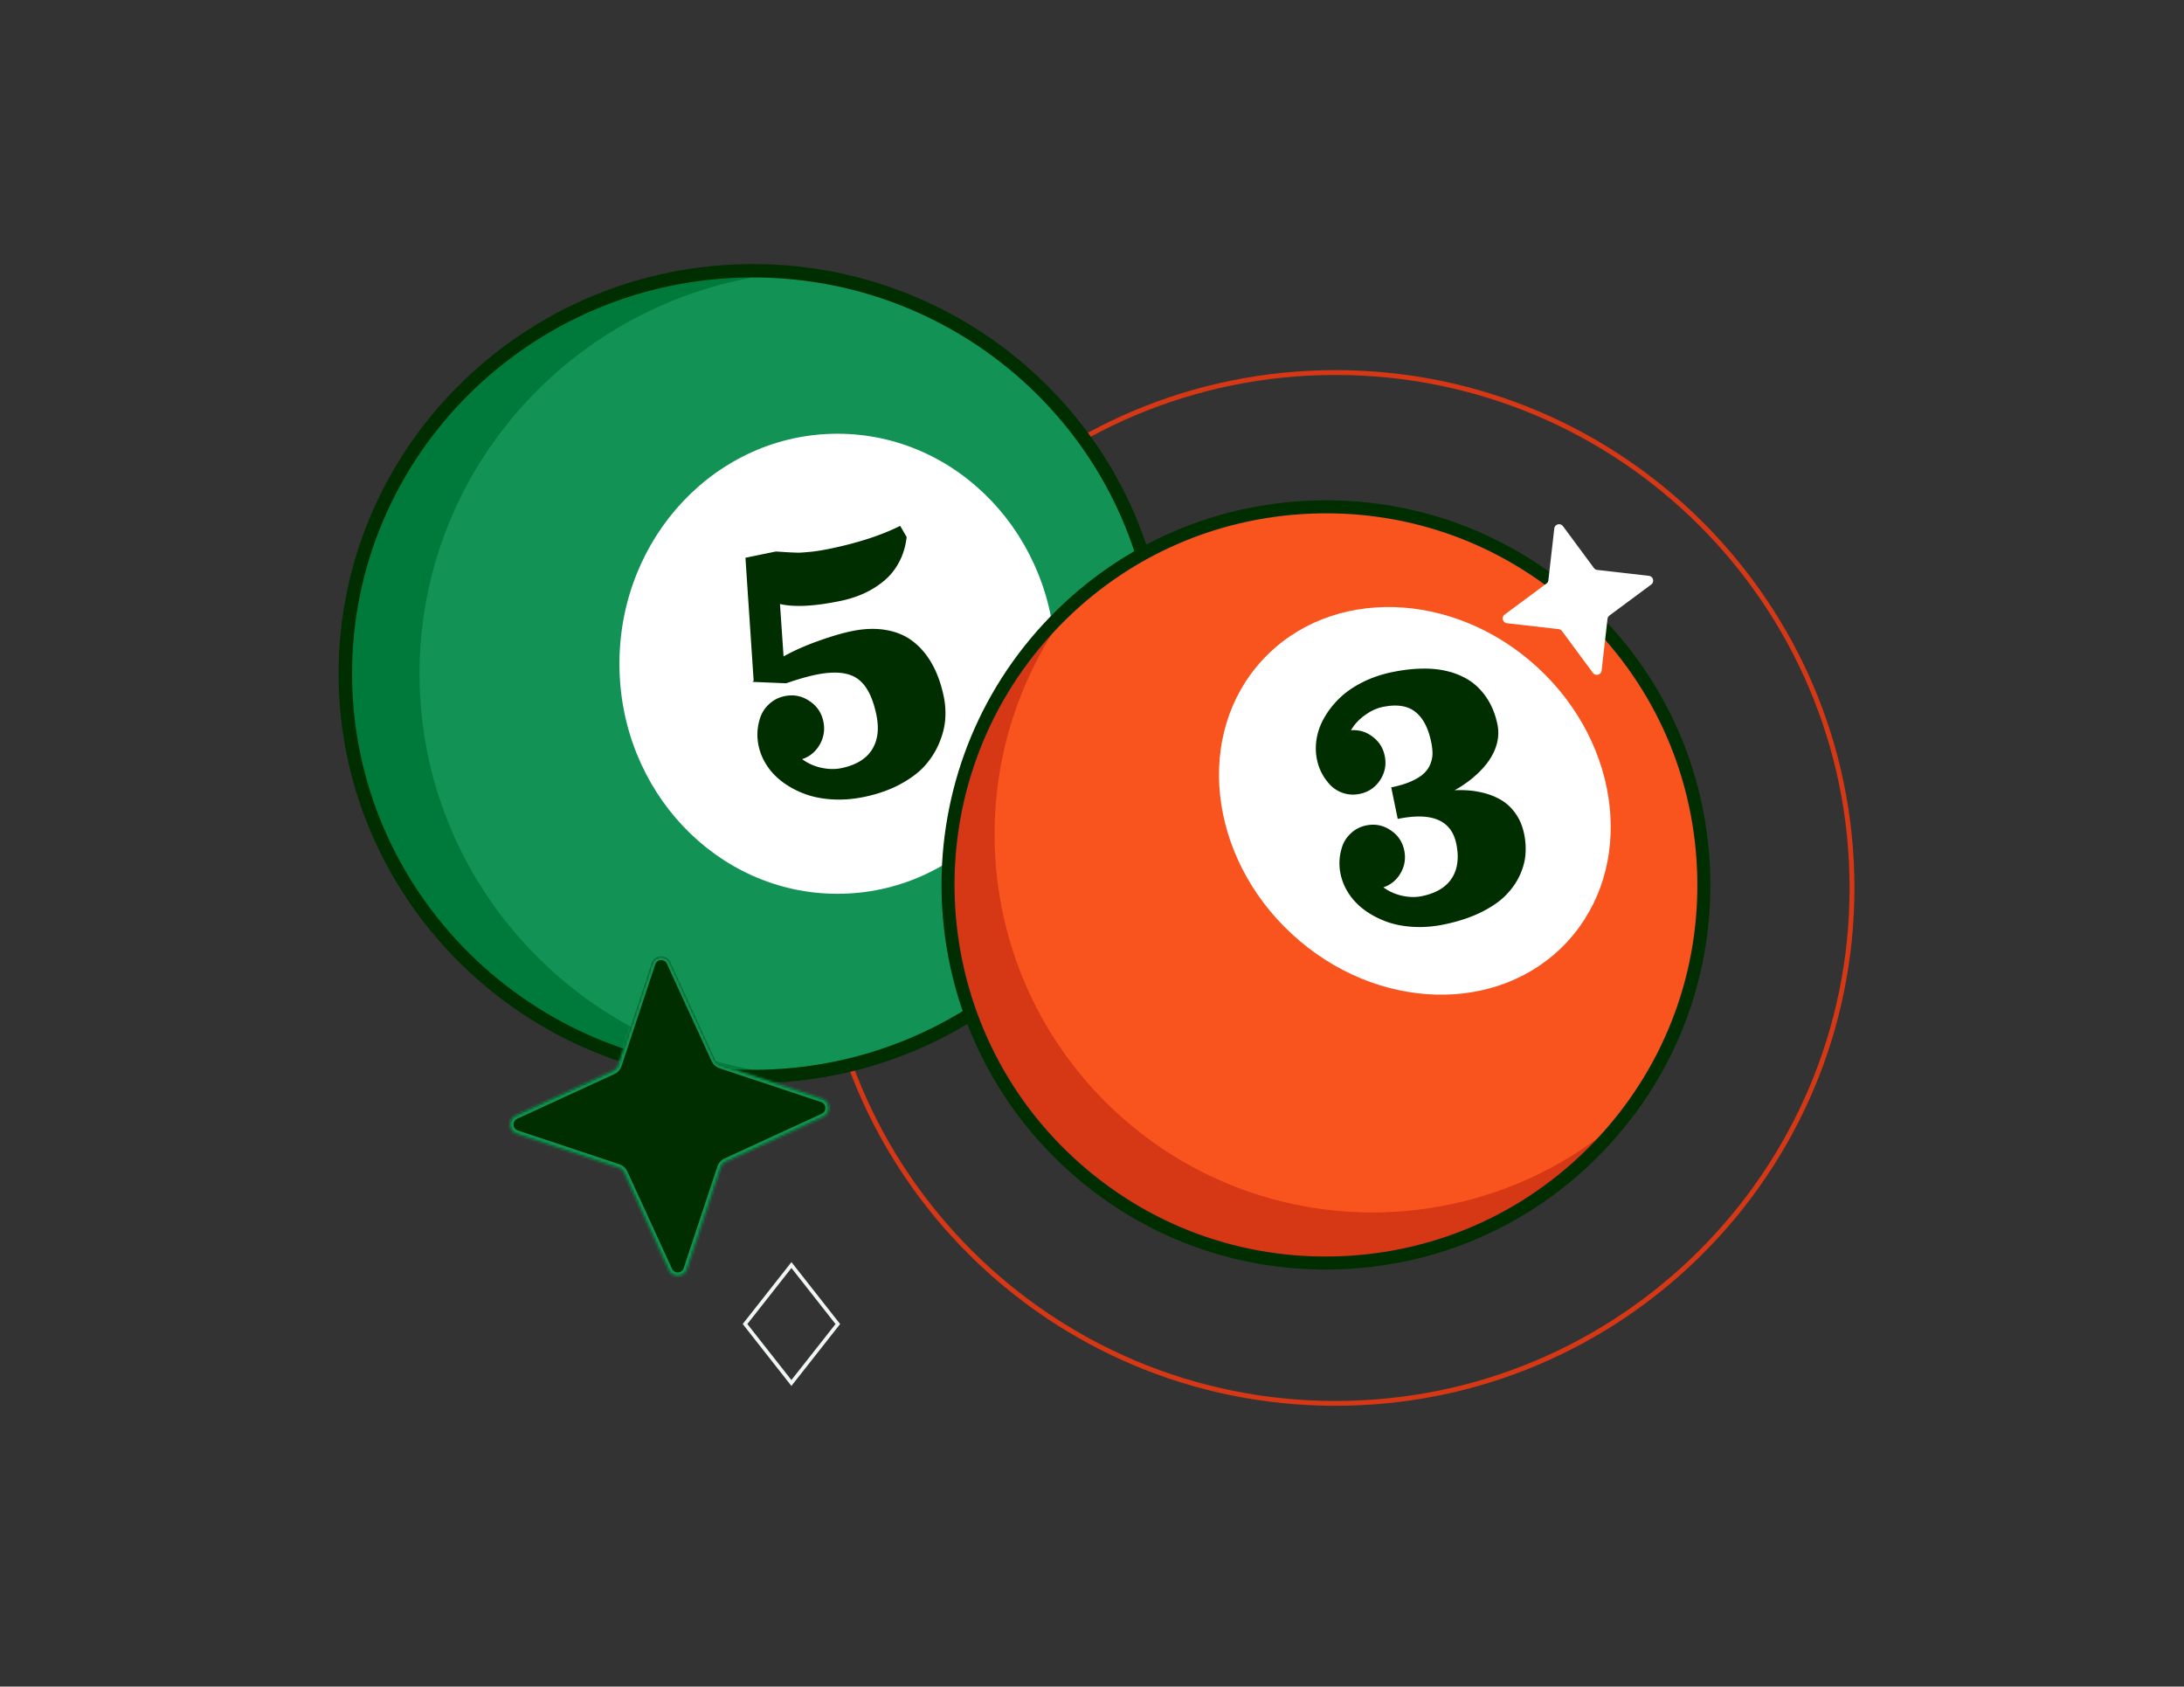 <svg width="900" height="695" fill="none" xmlns="http://www.w3.org/2000/svg"><rect width="100%" height="100%" fill="#333333" stroke="none"/><path d="M763.194 365.899c0 117.296-95.296 212.388-212.853 212.388s-212.853-95.092-212.853-212.388 95.296-212.388 212.853-212.388 212.853 95.092 212.853 212.388z" stroke="#D63715" stroke-width="2"/><path d="M477.493 277.581c0 91.25-74.853 165.239-167.209 165.239-92.355 0-167.208-73.989-167.208-165.239 0-91.251 74.853-165.24 167.208-165.24 92.356 0 167.209 73.989 167.209 165.24z" fill="#129355" stroke="#002E00" stroke-width="1.544"/><path d="M172.902 277.581c0-86.595 67.083-157.685 152.675-165.318a170.37 170.37 0 00-15.293-.694c-92.779 0-167.98 74.32-167.98 166.012 0 91.691 75.201 166.011 167.98 166.011 5.157 0 10.264-.24 15.293-.694-85.605-7.645-152.675-78.735-152.675-165.317z" fill="#007A3B"/><path d="M140.278 277.581c0 92.656 76.273 168.023 170.007 168.023 93.735 0 170.008-75.367 170.008-168.023 0-92.657-76.273-168.023-170.008-168.023-93.734 0-170.007 75.366-170.007 168.023zm4.053 0c0-90.424 74.436-164 165.954-164 91.506 0 165.954 73.576 165.954 164 0 90.423-74.435 163.999-165.954 163.999-91.518 0-165.954-73.576-165.954-163.999z" fill="#002E00" stroke="#002E00" stroke-width="1.5"/><path d="M345.116 368.307c49.625 0 89.855-42.439 89.855-94.79 0-52.351-40.23-94.79-89.855-94.79-49.625 0-89.854 42.439-89.854 94.79 0 52.351 40.229 94.79 89.854 94.79z" fill="#fff"/><path d="M321.42 248.888l1.48 21.594c4.308-2.383 9.086-4.504 14.336-6.363 5.271-1.892 9.85-3.239 13.737-4.041 5.266-1.086 10.065-1.228 14.397-.426 4.327.775 8.038 2.395 11.133 4.86 3.095 2.465 5.681 5.596 7.757 9.393 2.071 3.769 3.627 8.175 4.667 13.22a33.42 33.42 0 01.571 9.453c-.263 3.186-1.112 6.451-2.55 9.794-1.409 3.337-3.375 6.415-5.898 9.235-2.528 2.792-5.94 5.335-10.238 7.63-4.27 2.289-9.189 4.008-14.757 5.156-4.494.927-8.85 1.265-13.069 1.014-4.219-.25-8.01-1.006-11.374-2.266-3.364-1.26-6.385-2.879-9.063-4.856-2.684-2.004-4.867-4.298-6.55-6.883-1.682-2.584-2.822-5.323-3.419-8.218-.734-3.556-.595-7.062.417-10.518a13.177 13.177 0 013.737-6.332c1.844-1.789 4.048-2.948 6.612-3.476 3.666-.757 7.049-.104 10.147 1.959 3.12 2.029 5.058 4.877 5.814 8.543.688 3.336.188 6.485-1.499 9.449-1.666 2.93-4.083 4.937-7.251 6.022 2.24 1.664 4.839 2.838 7.797 3.522 2.979.65 5.764.707 8.355.173 5.927-1.223 10.11-3.724 12.55-7.503 2.461-3.813 3.091-8.627 1.892-14.444-1.541-7.471-4.199-12.483-7.974-15.039-3.774-2.555-9.452-3.051-17.033-1.487-3.418.705-7.474 1.872-12.167 3.501l-13.915-.578.511-.45-3.386-50.688 12.488-2.576c.58.024 2.079.117 4.498.279 2.441.129 4.136.196 5.085.201.972-.028 2.627-.154 4.966-.377 2.361-.258 4.906-.668 7.635-1.23 11.634-2.4 21.33-5.55 29.09-9.45l2.678 4.621c-.447 3.828-1.499 7.293-3.159 10.394-1.659 3.102-3.769 5.692-6.329 7.772a36.656 36.656 0 01-8.216 5.101c-2.946 1.326-6.155 2.347-9.628 3.064-10.724 2.211-19.015 2.628-24.875 1.251z" fill="#002E00"/><path d="M656.522 474.827c60.833-60.846 60.833-159.498 0-220.345-60.833-60.847-159.462-60.847-220.295 0-60.832 60.847-60.832 159.499 0 220.345 60.833 60.847 159.462 60.847 220.295 0z" fill="#F9541D"/><path d="M459.938 458.271c-59.686-55.129-66.492-146.111-17.911-209.303a157.22 157.22 0 00-10.097 9.982c-58.36 63.216-54.441 161.787 8.76 220.172 63.201 58.373 161.75 54.454 220.121-8.762a157.645 157.645 0 009.151-10.87c-59.117 53.472-150.327 53.91-210.012-1.219h-.012z" fill="#D63715"/><path d="M439.379 480.536c28.922 26.714 65.946 41.405 105.033 41.843l-.022.022h1.812c2.13 0 4.283-.047 6.422-.13h0c42.093-1.678 81.013-19.643 109.594-50.598 28.581-30.943 43.402-71.181 41.725-113.283-1.677-42.102-19.638-81.031-50.586-109.618-30.948-28.588-71.177-43.412-113.257-41.735-42.093 1.677-81.013 19.643-109.594 50.598h0c-58.984 63.899-55.011 163.892 8.873 222.901zm-6.031-220.273c27.885-30.201 65.85-47.721 106.906-49.359 2.099-.083 4.184-.13 6.268-.13 38.769 0 75.568 14.362 104.219 40.828 30.194 27.891 47.71 65.865 49.347 106.93 1.626 41.077-12.827 80.312-40.7 110.513-27.885 30.201-65.851 47.721-106.906 49.359-41.067 1.626-80.293-12.831-110.487-40.71-62.317-57.56-66.193-155.1-8.647-217.431z" fill="#002E00" stroke="#002E00" stroke-width="1.5"/><path d="M645.875 388.035c27.982-30.31 22.538-80.862-12.16-112.91s-85.51-33.457-113.493-3.147c-27.982 30.31-22.538 80.862 12.16 112.91s85.51 33.457 113.493 3.147z" fill="#fff"/><path d="M570.081 365.643c2.2 1.635 4.753 2.788 7.657 3.459 2.926.639 5.662.695 8.207.17 5.821-1.2 9.929-3.657 12.325-7.369 2.417-3.744 3.037-8.473 1.858-14.186-2.01-9.746-10.055-13.168-24.134-10.264l-2.68-12.995c3.168-.654 5.865-1.464 8.093-2.432 2.25-1 3.992-2.065 5.226-3.195 1.235-1.13 2.154-2.42 2.758-3.871.599-1.479.907-2.925.926-4.34.013-1.443-.162-3.044-.525-4.804-1.212-5.875-3.414-10.05-6.606-12.524-3.198-2.502-7.639-3.167-13.325-1.994-2.545.525-5.032 1.673-7.461 3.444-2.407 1.739-4.298 3.794-5.672 6.166 3.279-.252 6.242.632 8.889 2.655 2.668 1.99 4.34 4.623 5.016 7.899.743 3.601.104 6.936-1.916 10.006-1.998 3.037-4.798 4.927-8.399 5.67-2.518.52-4.953.345-7.306-.525-2.358-.897-4.305-2.33-5.84-4.299-2.256-2.725-3.744-5.833-4.464-9.326-.587-2.843-.623-5.757-.11-8.742.513-2.984 1.594-5.889 3.241-8.713 1.642-2.85 3.735-5.498 6.279-7.942 2.545-2.444 5.671-4.599 9.379-6.465 3.708-1.866 7.768-3.254 12.181-4.164 3.953-.815 7.681-1.288 11.182-1.417 3.502-.13 6.618.06 9.348.57 2.724.482 5.236 1.234 7.536 2.256 2.299 1.022 4.285 2.235 5.958 3.64a25.489 25.489 0 014.421 4.804 28.227 28.227 0 013.099 5.584 33.654 33.654 0 011.851 6.097l.016.081.009.041.016.081.009.04.017.082.008.04.017.081.016.082.009.04.017.081.008.041.017.081.008.041-.024.09.009.04.016.081.009.041.016.081.009.041.017.081.008.041.017.081.008.04-.024.09.009.041.016.081.009.041.017.081.008.04.017.082-.033.049.009.04.017.081.008.041.017.081.008.041-.024.089.009.041.008.041.017.081.008.041-.024.089.009.041.008.04.017.082-.033.049.017.081.009.04.008.041-.024.09.009.04.016.081.009.041-.033.049.017.081.009.041.008.04-.024.09.008.041.009.04-.024.09.008.041.009.04.016.081-.032.049.009.041.016.081-.032.049.008.041.017.081-.032.049.008.041.009.04-.024.09.008.04.009.041-.024.09.008.04.009.041-.033.049.017.081.008.041-.032.049.009.04-.024.09.008.04.008.041-.032.049.017.081-.032.049.008.041.009.041-.024.089.008.041-.032.049.008.04.017.082-.032.049.008.04-.032.049.008.041-.024.089.009.041.008.041-.032.049.008.04-.024.09.009.04-.032.049.008.041-.032.049.016.081.009.041-.032.049.008.04c-1.003 5.401-4.366 10.512-10.089 15.334a48.808 48.808 0 01-7.646 5.218c3.718-.174 7.141.066 10.267.719 3.149.621 5.985 1.645 8.509 3.072s4.629 3.349 6.313 5.768c1.706 2.386 2.894 5.204 3.564 8.453.626 3.032.79 6.018.493 8.959-.302 2.913-1.179 5.846-2.63 8.798-1.458 2.926-3.469 5.627-6.035 8.104-2.571 2.45-5.976 4.69-10.214 6.722-4.217 1.999-9.073 3.565-14.57 4.699-4.413.91-8.691 1.242-12.835.996-4.143-.246-7.867-.988-11.171-2.226-3.303-1.238-6.271-2.828-8.901-4.769-2.636-1.968-4.78-4.222-6.433-6.76-1.652-2.538-2.772-5.229-3.358-8.071-.721-3.493-.584-6.937.409-10.331a12.953 12.953 0 013.671-6.219c1.811-1.757 3.976-2.895 6.494-3.414 3.601-.743 6.923-.101 9.965 1.924 3.065 1.993 4.968 4.79 5.711 8.391.676 3.276.185 6.369-1.473 9.28-1.636 2.878-4.01 4.849-7.121 5.914z" fill="#002E00"/><mask id="a" fill="#fff"><path d="M297.024 438.788l41.804 13.909c3.504 1.167 3.801 6.042.419 7.618l-40.027 18.409a4.128 4.128 0 00-2.178 2.435l-13.883 41.862c-1.165 3.509-6.033 3.805-7.607.419l-18.389-40.088a4.131 4.131 0 00-2.432-2.182l-41.805-13.909c-3.503-1.167-3.8-6.042-.419-7.618l40.028-18.409c1.015-.461 1.804-1.344 2.178-2.435l13.883-41.862c1.165-3.509 6.033-3.805 7.606-.419l18.39 40.088a4.128 4.128 0 002.432 2.182z"/></mask><path d="M297.024 438.788l41.804 13.909c3.504 1.167 3.801 6.042.419 7.618l-40.027 18.409a4.128 4.128 0 00-2.178 2.435l-13.883 41.862c-1.165 3.509-6.033 3.805-7.607.419l-18.389-40.088a4.131 4.131 0 00-2.432-2.182l-41.805-13.909c-3.503-1.167-3.8-6.042-.419-7.618l40.028-18.409c1.015-.461 1.804-1.344 2.178-2.435l13.883-41.862c1.165-3.509 6.033-3.805 7.606-.419l18.39 40.088a4.128 4.128 0 002.432 2.182z" fill="#002E00"/><path d="M297.024 438.788l-.486 1.42.007.002.006.002.473-1.424zm41.804 13.909l.474-1.425h-.001l-.473 1.425zm.419 7.618l.626 1.364.007-.003-.633-1.361zm-40.027 18.409l.619 1.367.007-.003-.626-1.364zm-2.178 2.435l-1.418-.487-.003.007-.002.007 1.423.473zm-13.883 41.862l1.422.474h.001l-1.423-.474zm-7.607.419l-1.362.626.003.007 1.359-.633zm-18.389-40.088l-1.365.62.003.007 1.362-.627zm-2.432-2.182l.486-1.42-.007-.002-.007-.002-.472 1.424zm-41.805-13.909l-.473 1.425h.001l.472-1.425zm-.419-7.618l-.626-1.364-.006.003.632 1.361zm40.028-18.409l-.62-1.367-.006.003.626 1.364zm2.178-2.435l1.418.487.002-.007.002-.007-1.422-.473zm13.883-41.862l-1.423-.474 1.423.474zm7.606-.419l1.363-.626-.004-.007-1.359.633zm18.39 40.088l1.365-.62-.003-.006-1.362.626zm1.959 3.606l41.805 13.909.945-2.849-41.805-13.909-.945 2.849zm41.804 13.909c2.217.739 2.411 3.83.26 4.833l1.265 2.722c4.612-2.149 4.211-8.807-.578-10.404l-.947 2.849zm.267 4.83l-40.028 18.409 1.252 2.728 40.027-18.409-1.251-2.728zm-40.021 18.406c-1.405.638-2.475 1.848-2.977 3.315l2.836.974a2.627 2.627 0 011.379-1.555l-1.238-2.734zm-2.982 3.329l-13.883 41.862 2.846.947 13.882-41.863-2.845-.946zm-13.882 41.861c-.738 2.221-3.825 2.414-4.826.26l-2.718 1.266c2.146 4.619 8.795 4.219 10.388-.578l-2.844-.948zm-4.823.266l-18.389-40.087-2.724 1.253 18.389 40.087 2.724-1.253zm-18.386-40.081a5.635 5.635 0 00-3.311-2.982l-.972 2.84a2.634 2.634 0 011.553 1.382l2.73-1.24zm-3.325-2.986l-41.804-13.909-.945 2.849 41.804 13.909.945-2.849zm-41.804-13.909c-2.217-.739-2.411-3.83-.259-4.833l-1.265-2.722c-4.612 2.149-4.212 8.807.578 10.404l.946-2.849zm-.266-4.83l40.027-18.409-1.251-2.728-40.028 18.409 1.252 2.728zm40.021-18.406c1.405-.638 2.475-1.848 2.977-3.315l-2.836-.974a2.629 2.629 0 01-1.38 1.555l1.239 2.734zm2.981-3.329l13.883-41.862-2.845-.947-13.883 41.863 2.845.946zm13.883-41.861c.737-2.221 3.824-2.414 4.825-.26l2.718-1.266c-2.146-4.619-8.794-4.219-10.388.578l2.845.948zm4.822-.266l18.39 40.087 2.724-1.252-18.389-40.088-2.725 1.253zm18.387 40.081a5.63 5.63 0 003.311 2.982l.972-2.84a2.628 2.628 0 01-1.553-1.382l-2.73 1.24z" fill="#119354" mask="url(#a)"/><path fill-rule="evenodd" clip-rule="evenodd" d="M326.145 520.073l-20.082 25.508 20.065 25.52 20.081-25.508-20.064-25.52zm-.001 2.426l-18.172 23.082 18.156 23.094 18.173-23.082-18.157-23.094z" fill="#F0F7F3"/><path d="M662.437 255.012l-2.433 21.311c-.205 1.786-2.492 2.415-3.578.96l-12.747-17.237a2.006 2.006 0 00-1.375-.795l-21.281-2.437c-1.783-.205-2.411-2.495-.958-3.583l17.212-12.766a2.01 2.01 0 00.794-1.377l2.433-21.311c.205-1.786 2.492-2.414 3.578-.96l12.748 17.238c.32.438.819.726 1.375.795l21.28 2.436c1.783.205 2.411 2.496.959 3.584l-17.213 12.765a2.01 2.01 0 00-.794 1.377z" fill="#fff"/></svg>